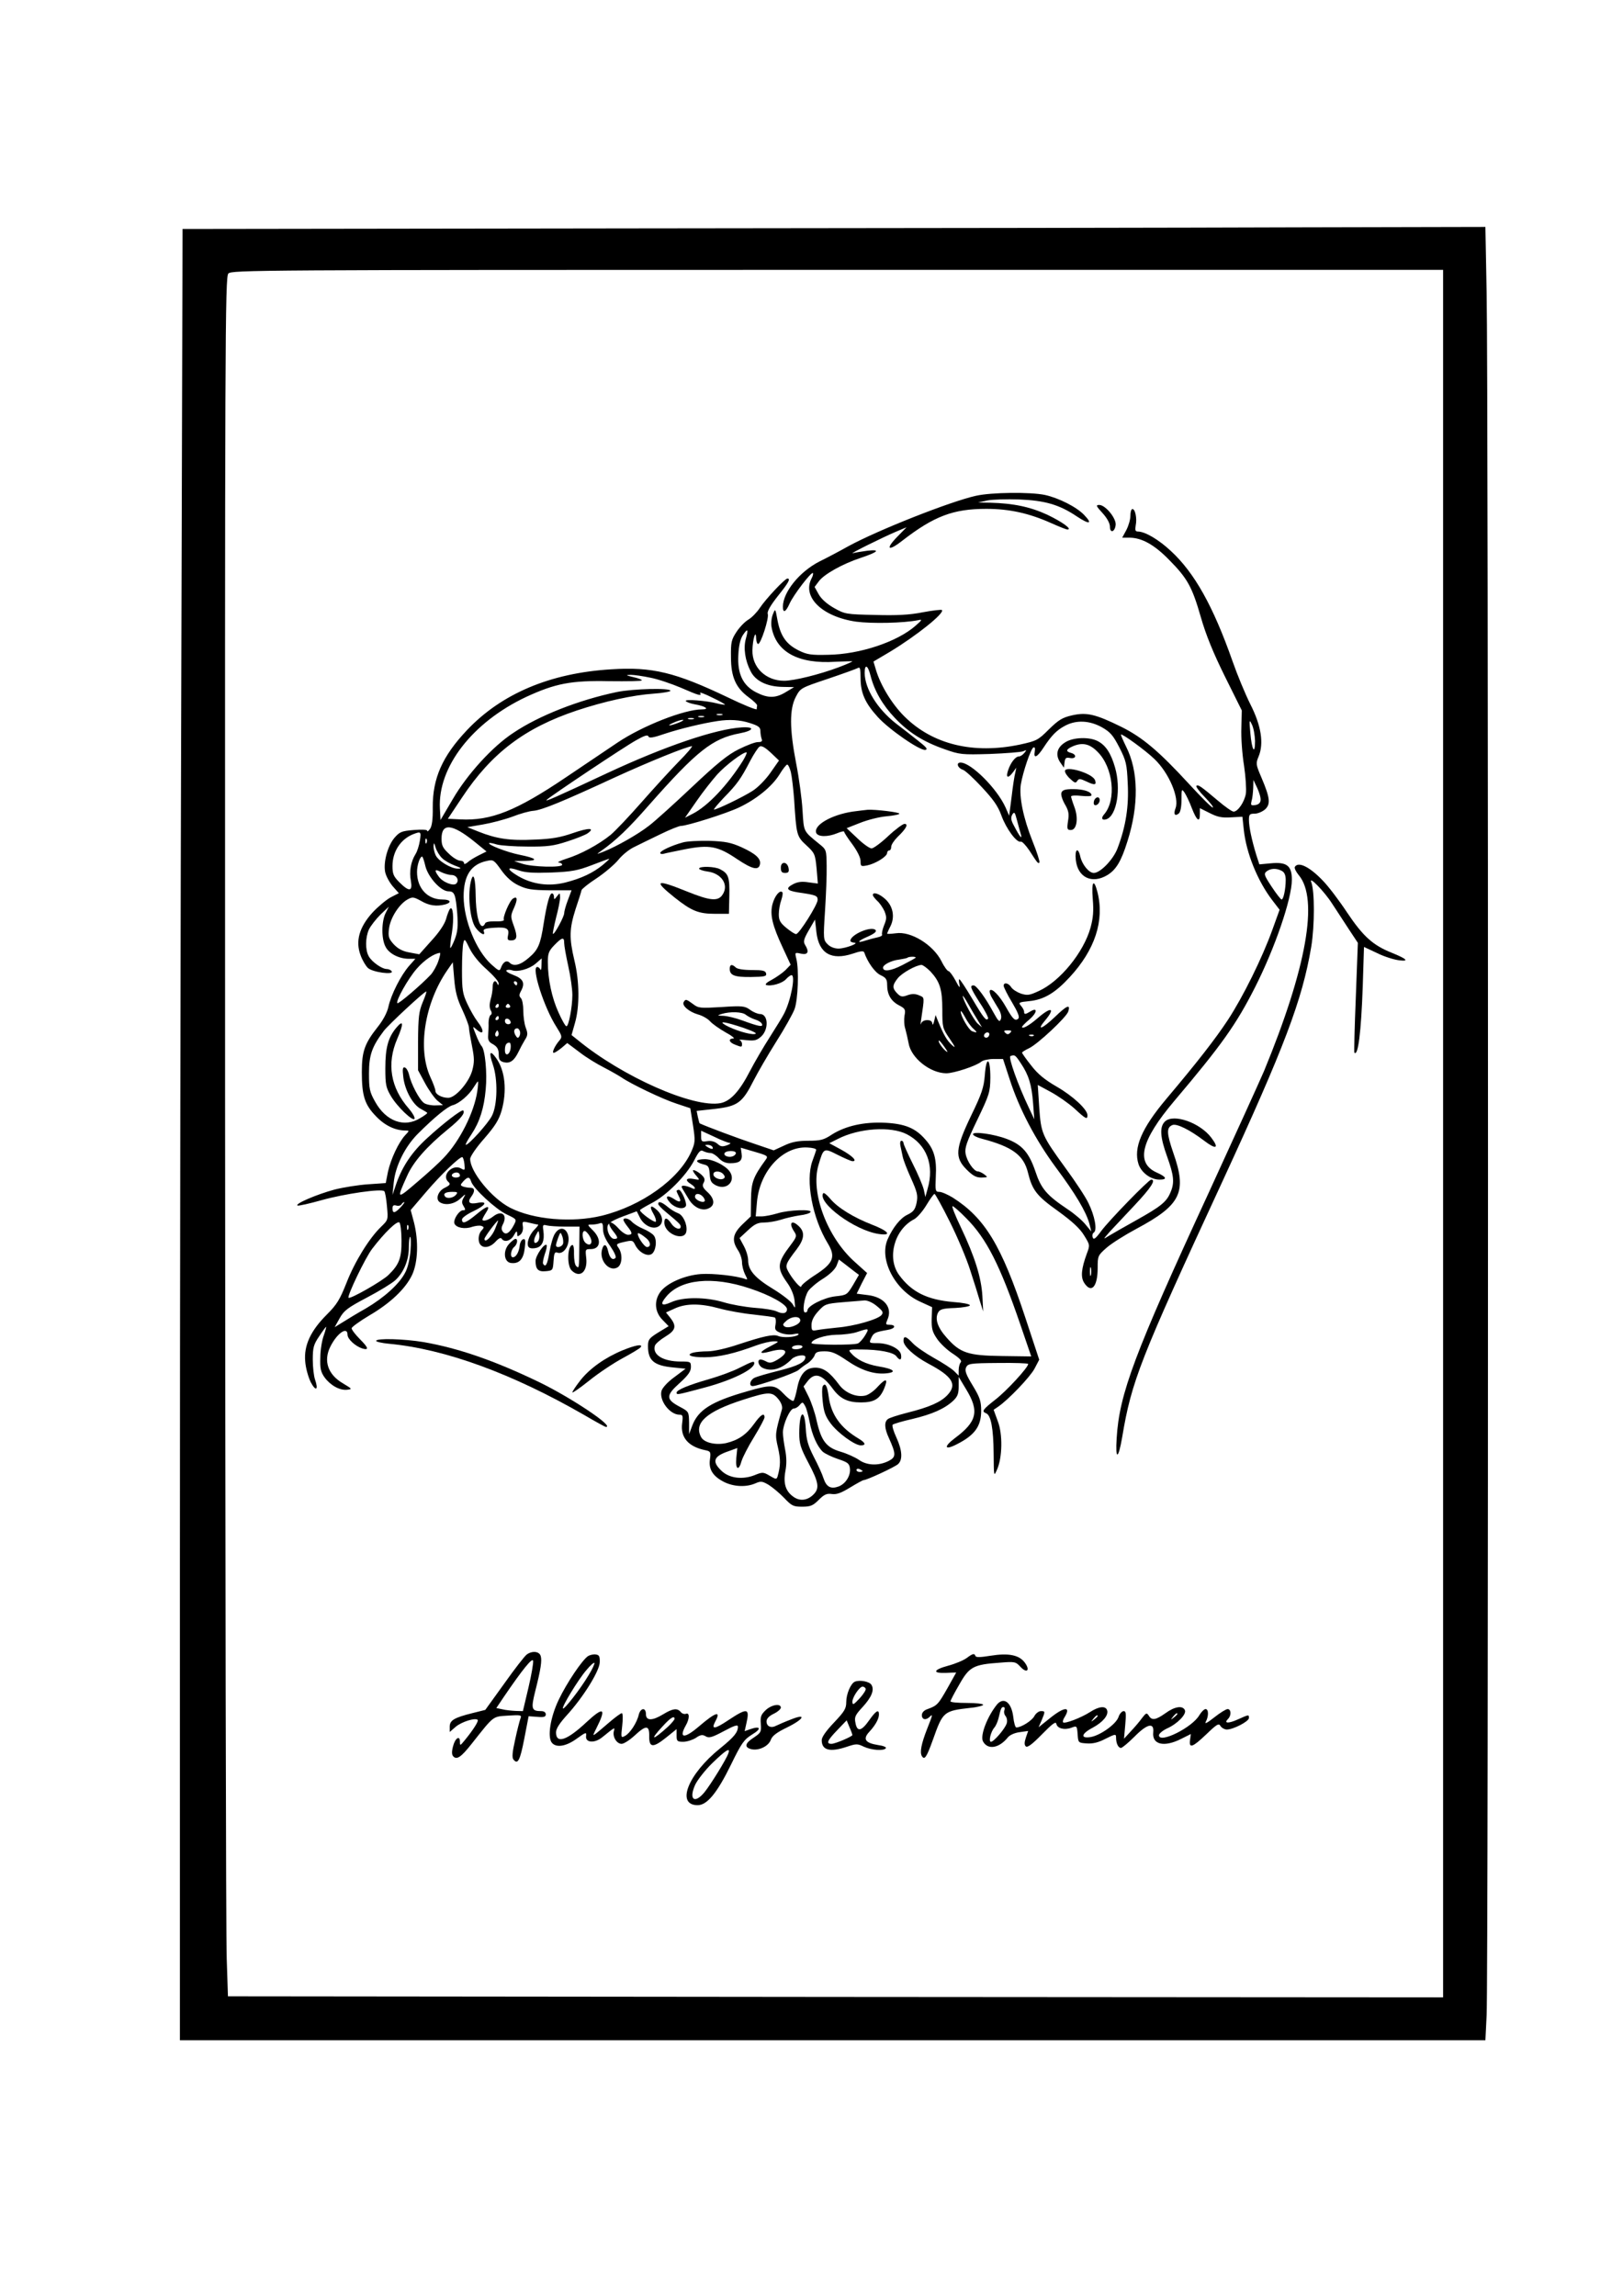 <?xml version="1.0" encoding="UTF-8" standalone="yes"?>
<svg version="1.0" xmlns="http://www.w3.org/2000/svg" width="210mm" height="297mm" viewBox="0 0 794 1123" preserveAspectRatio="xMidYMid meet">
  <g transform="translate(0,1123) scale(0.1,-0.1)" fill="#000000" stroke="none">
    <path d="M3164 10113 l-2271 -3 -6 -2123 c-4 -1167 -7 -3160 -7 -4429 l0
-2308 3193 0 3194 0 6 122 c9 159 9 8006 0 8426 l-6 322 -916 -2 c-504 -2
-1938 -4 -3187 -5z m3896 -4428 l0 -4225 -2972 2 -2973 3 -6 185 c-4 102 -7
1994 -8 4204 -1 3727 0 4021 16 4038 16 17 121 18 2980 18 l2963 0 0 -4225z"/>
    <path d="M4775 8805 c-126 -28 -480 -168 -625 -247 -41 -23 -105 -57 -142 -75
-97 -50 -177 -149 -178 -220 0 -34 14 -28 33 15 19 42 106 156 114 149 2 -3 0
-14 -6 -25 -49 -92 51 -189 218 -213 77 -10 230 -7 301 7 23 5 23 3 -10 -26
-89 -79 -273 -141 -430 -143 -81 -2 -102 1 -142 21 -61 30 -89 70 -104 146
-11 61 -11 61 -23 31 -7 -17 -10 -45 -6 -65 23 -120 131 -179 313 -167 45 2
82 3 82 2 0 -2 -30 -15 -67 -29 -93 -35 -218 -66 -267 -66 -89 0 -157 65 -155
149 1 54 17 106 18 59 1 -16 5 -28 10 -28 13 0 54 126 47 147 -4 12 13 41 49
87 53 66 64 86 47 86 -12 0 -106 -100 -135 -144 -14 -21 -39 -47 -56 -57 -17
-10 -43 -37 -58 -60 -25 -38 -28 -51 -27 -123 0 -98 24 -151 87 -197 23 -17
42 -35 41 -40 -1 -5 -2 -13 -2 -18 -1 -5 -66 21 -144 59 -254 121 -367 149
-568 136 -298 -18 -537 -119 -706 -298 -120 -127 -168 -235 -167 -378 1 -57
-4 -91 -13 -104 -8 -11 -14 -16 -14 -10 0 6 -25 7 -66 4 -60 -5 -69 -9 -95
-39 -33 -40 -54 -118 -45 -166 4 -20 21 -51 37 -70 l30 -34 -39 -20 c-21 -11
-62 -45 -90 -75 -65 -72 -84 -140 -58 -209 9 -25 26 -53 36 -62 23 -21 128
-35 116 -16 -4 6 -15 11 -24 11 -24 0 -73 35 -88 62 -18 31 -17 93 1 132 9 18
34 50 56 72 l41 39 -16 -32 c-20 -41 -21 -125 0 -164 17 -34 66 -59 115 -59
l31 0 -31 -35 c-40 -46 -88 -140 -101 -200 -6 -28 -27 -67 -52 -98 -64 -81
-78 -119 -78 -221 0 -116 14 -160 70 -217 43 -45 94 -69 144 -69 19 0 19 -1
-1 -22 -33 -35 -71 -117 -85 -179 l-11 -56 -86 -6 c-47 -3 -122 -15 -165 -26
-86 -23 -198 -71 -180 -78 6 -2 59 10 116 26 114 32 296 58 308 44 4 -4 10
-38 13 -74 6 -66 6 -66 -29 -100 -58 -56 -129 -171 -169 -274 -33 -83 -47
-106 -97 -156 -79 -79 -112 -151 -105 -228 2 -32 15 -77 27 -102 25 -47 39
-39 21 13 -6 17 -11 61 -11 98 0 58 4 73 31 113 17 26 33 47 34 47 2 0 -3 -19
-11 -42 -9 -24 -17 -72 -17 -108 -2 -54 2 -71 21 -98 29 -39 74 -64 110 -60
26 3 25 4 -20 31 -74 43 -97 110 -62 180 33 66 84 101 84 58 0 -21 38 -56 72
-67 34 -10 31 3 -11 45 -23 23 -41 47 -41 54 1 6 39 34 86 62 103 60 178 131
210 199 29 62 32 167 9 257 l-16 60 76 89 c69 81 161 170 176 170 4 0 9 -15
11 -34 3 -30 2 -32 -14 -23 -42 27 -101 -31 -65 -64 12 -11 9 -16 -17 -29 -34
-16 -47 -57 -24 -71 27 -17 72 -9 101 19 25 23 27 24 16 5 -11 -19 -11 -27 -1
-43 10 -17 10 -20 -3 -20 -19 0 -49 -46 -42 -65 9 -21 51 -29 87 -16 17 5 37
8 46 4 13 -5 13 -8 -1 -23 -10 -11 -15 -30 -13 -47 4 -40 47 -44 81 -8 16 18
27 23 31 16 13 -20 45 -11 60 17 12 21 15 23 16 8 0 -16 2 -16 16 -5 9 8 14
23 12 39 -4 26 -3 27 31 19 20 -5 39 -9 43 -9 4 0 -4 -11 -17 -24 -28 -28 -42
-73 -28 -87 6 -6 22 -7 37 -3 29 7 41 36 34 85 -4 27 -2 30 16 25 12 -3 53 -6
91 -6 l70 0 -1 -93 c-1 -114 -1 -114 -16 -99 -6 6 -10 32 -10 57 1 25 -2 45
-7 45 -25 0 -29 -100 -5 -124 40 -40 79 -8 72 59 -5 44 -5 45 22 45 48 0 54
48 11 91 -29 29 -29 29 -6 29 13 0 30 3 39 6 13 5 16 -1 16 -28 0 -23 11 -50
35 -83 20 -29 31 -53 26 -58 -14 -14 -29 0 -36 33 -8 36 -22 39 -30 7 -14 -53
35 -109 75 -87 24 13 27 66 6 96 -13 18 -12 20 27 29 40 9 43 9 55 -16 18 -35
58 -57 80 -43 21 14 28 70 10 91 -7 9 -31 24 -53 33 -22 9 -46 25 -54 34 -14
16 -41 22 -41 9 0 -5 9 -19 20 -33 25 -31 25 -40 2 -40 -10 0 -31 14 -45 30
-43 48 -66 37 -27 -13 24 -30 25 -37 5 -37 -18 0 -37 35 -33 61 2 15 21 28 73
48 l70 26 15 -30 c19 -39 62 -60 90 -45 27 15 25 52 -5 80 -32 30 -41 21 -18
-18 10 -17 14 -34 11 -38 -7 -6 -76 44 -77 56 -1 3 25 18 57 35 72 37 168 133
207 207 24 47 32 55 46 47 10 -5 25 -9 35 -9 9 0 27 -11 40 -25 16 -17 34 -25
56 -25 47 0 61 13 56 47 l-4 29 68 -20 c65 -19 67 -21 53 -40 -61 -84 -70
-110 -71 -193 l-1 -83 -42 -40 c-47 -46 -52 -78 -21 -125 11 -16 20 -43 20
-60 0 -16 7 -43 15 -59 13 -25 13 -27 0 -22 -41 15 -155 28 -216 24 -81 -6
-168 -45 -199 -88 -31 -43 -27 -97 10 -135 l31 -32 -51 -31 c-45 -28 -50 -35
-50 -67 0 -70 29 -95 124 -104 l60 -6 -56 -42 c-33 -24 -58 -52 -62 -67 -12
-47 41 -116 88 -116 16 0 18 -5 13 -42 -9 -69 30 -115 115 -132 24 -5 26 -9
21 -45 -7 -49 15 -83 71 -111 48 -23 107 -25 151 -6 27 12 34 11 65 -7 19 -12
53 -40 76 -64 37 -39 45 -43 88 -43 41 0 53 5 81 33 27 27 40 33 65 29 23 -3
45 5 89 32 33 20 62 36 66 36 15 0 151 63 168 78 24 21 21 68 -8 131 -14 30
-22 58 -18 62 4 4 47 17 96 28 97 23 158 50 200 89 22 21 27 35 27 71 l0 46
36 -60 c66 -108 54 -159 -55 -240 -57 -43 -50 -61 11 -29 87 44 118 88 118
163 0 47 -6 65 -41 123 -33 54 -40 73 -33 89 9 19 19 21 157 22 81 1 147 -1
147 -5 0 -17 -104 -130 -159 -173 -64 -50 -70 -59 -47 -68 24 -9 36 -75 37
-197 1 -113 1 -114 16 -80 27 59 29 176 4 239 l-20 55 22 15 c50 34 156 145
178 186 l23 44 -68 206 c-117 354 -198 487 -355 587 -25 15 -54 28 -66 28 -19
0 -20 5 -17 74 5 87 -8 134 -51 182 -48 56 -100 77 -197 82 -103 5 -193 -15
-261 -58 -39 -26 -55 -30 -115 -30 -51 0 -82 -6 -119 -24 l-50 -23 -100 34
c-75 25 -228 82 -262 98 -2 1 -5 15 -9 31 l-6 30 91 10 c110 13 133 30 188
139 20 39 69 124 110 189 42 66 82 138 90 160 17 46 22 193 9 245 -8 33 -8 33
23 26 34 -7 41 9 19 44 -9 15 -6 28 19 71 l30 52 7 -62 c12 -104 73 -139 177
-105 38 13 54 15 57 6 16 -47 52 -98 80 -111 26 -12 32 -21 32 -47 0 -47 18
-79 57 -100 31 -16 34 -21 28 -51 -3 -18 -2 -48 4 -65 5 -18 12 -49 16 -70 12
-72 105 -146 184 -147 38 0 147 36 172 57 8 7 36 13 61 13 l45 0 33 -101 c47
-145 127 -296 225 -429 97 -130 148 -217 164 -274 l10 -40 -29 35 c-16 20 -55
53 -87 74 -103 69 -130 101 -158 186 -31 91 -65 130 -140 158 -63 24 -165 38
-165 23 0 -6 19 -16 43 -22 149 -39 205 -80 226 -166 21 -86 43 -114 147 -188
69 -50 107 -85 127 -118 29 -47 30 -48 14 -90 -27 -74 -31 -115 -13 -143 35
-54 66 -20 66 73 0 59 1 61 44 99 24 21 89 62 145 92 219 117 249 179 181 372
-33 96 -34 124 -4 136 21 8 84 -23 154 -76 60 -46 76 -39 36 14 -56 74 -184
118 -226 80 -28 -26 -25 -76 10 -173 33 -92 37 -127 16 -175 -19 -46 -48 -69
-166 -135 -58 -32 -118 -67 -135 -77 -30 -19 -30 -19 5 21 20 21 75 80 123
131 77 82 104 123 79 123 -12 0 -206 -199 -245 -252 -27 -37 -37 -44 -41 -31
-4 9 -1 20 5 24 18 11 5 81 -26 144 -14 30 -65 107 -112 171 -116 160 -120
169 -129 298 l-7 109 63 -34 c35 -19 87 -55 116 -81 56 -52 64 -56 64 -33 0
28 -71 94 -151 140 -57 33 -92 61 -124 103 -25 31 -45 60 -45 63 0 3 16 13 35
22 42 20 182 151 191 179 12 38 -6 31 -66 -27 -63 -60 -92 -69 -46 -15 50 60
29 67 -35 12 -42 -37 -79 -58 -79 -45 0 3 17 21 38 38 37 33 39 60 2 37 -25
-15 -30 -15 -30 0 0 6 -7 19 -15 28 -14 16 -11 18 40 23 72 7 127 40 198 117
124 134 171 277 136 416 -18 70 -30 52 -23 -33 5 -60 2 -93 -11 -141 -34 -121
-149 -262 -252 -309 -47 -22 -57 -23 -89 -13 -19 7 -40 20 -47 31 -13 21 -37
26 -37 7 0 -6 18 -43 41 -81 28 -47 38 -72 31 -79 -15 -15 -27 -4 -60 55 -32
57 -68 94 -79 83 -4 -4 0 -21 10 -37 9 -16 25 -42 34 -57 10 -18 14 -36 9 -48
-6 -15 -12 -10 -35 32 -40 74 -84 134 -98 134 -20 0 -16 -12 31 -86 25 -37 42
-72 40 -76 -9 -14 -20 -1 -78 97 -31 52 -59 95 -63 95 -3 0 -2 -12 1 -27 4
-19 -2 -13 -19 20 -14 26 -30 47 -35 47 -5 0 -21 21 -34 48 -41 81 -150 148
-223 137 -24 -3 -43 -4 -43 -2 0 2 7 19 16 36 23 46 13 99 -26 134 -29 26 -60
36 -60 19 0 -5 10 -17 21 -28 12 -10 28 -34 36 -51 11 -28 11 -38 -2 -69 -8
-20 -12 -40 -10 -45 3 -5 -7 -11 -22 -14 -15 -3 -41 -10 -57 -15 -48 -16 -42
-3 10 19 33 15 44 25 37 32 -21 21 -123 -23 -123 -53 0 -4 8 -8 18 -9 30 -1
-40 -28 -75 -29 -21 0 -41 8 -54 21 -21 21 -22 26 -13 163 5 78 9 177 8 220
-1 77 -1 80 -35 107 -81 66 -76 58 -83 165 -3 54 -17 158 -31 229 -33 170 -33
267 -2 326 23 44 24 44 158 89 74 25 140 49 147 53 9 6 12 -6 12 -50 0 -72 22
-122 84 -190 55 -61 207 -166 233 -161 14 3 4 14 -37 46 -30 24 -79 62 -108
84 -90 71 -151 169 -152 246 0 47 16 39 29 -14 19 -74 59 -143 119 -206 67
-71 140 -117 244 -153 73 -26 84 -27 220 -23 79 3 152 9 163 13 18 8 19 7 6
-8 -7 -9 -19 -17 -26 -17 -17 0 -40 -29 -53 -67 -13 -38 -1 -43 24 -10 l16 22
-5 -24 c-4 -14 -12 -66 -18 -118 l-12 -93 -18 41 c-42 93 -169 219 -220 219
-23 0 -14 -27 11 -35 11 -3 52 -41 93 -85 56 -60 79 -92 96 -139 23 -64 75
-135 95 -128 6 2 24 -17 41 -42 42 -65 43 -66 50 -60 3 3 -12 51 -34 105 -45
113 -66 216 -57 277 10 60 49 176 62 181 7 2 9 -5 6 -20 -7 -37 12 -29 43 19
40 61 65 86 107 108 54 28 118 25 178 -8 42 -24 55 -39 86 -99 33 -65 37 -81
41 -176 6 -111 -9 -209 -49 -315 -20 -56 -85 -123 -117 -123 -24 0 -57 41 -66
80 -11 49 -28 36 -22 -16 9 -86 79 -120 155 -74 42 26 67 67 97 163 57 178 55
345 -6 465 -15 31 -27 58 -25 59 5 6 122 -79 164 -120 71 -68 122 -189 103
-240 -11 -29 -4 -42 16 -26 8 7 13 33 13 67 0 53 1 55 15 35 8 -12 25 -47 36
-77 24 -61 39 -72 39 -27 l0 28 48 -24 c37 -19 59 -24 104 -21 l56 3 7 -65
c12 -112 67 -249 139 -343 l36 -47 -35 -97 c-50 -139 -144 -329 -218 -442 -62
-94 -150 -207 -301 -386 -122 -145 -162 -240 -136 -320 14 -41 59 -75 103 -75
39 0 34 13 -13 34 -106 47 -79 157 85 351 232 274 302 373 394 554 98 193 181
435 181 528 0 69 -25 88 -105 80 l-54 -5 -15 46 c-22 72 -36 138 -36 171 0 27
3 31 28 31 16 0 38 10 51 21 28 26 24 57 -18 156 -27 63 -28 68 -14 102 27 64
13 152 -40 256 -25 50 -64 144 -87 210 -95 270 -186 433 -302 540 -60 56 -125
94 -160 95 -14 0 -16 6 -12 30 7 34 -2 80 -16 80 -6 0 -10 -15 -10 -33 0 -18
-9 -49 -20 -70 l-20 -37 37 0 c60 -1 121 -35 193 -109 89 -90 112 -131 155
-281 25 -87 61 -175 118 -290 l82 -165 -2 -85 c-2 -47 4 -130 13 -185 8 -54
12 -116 9 -137 -7 -41 -39 -88 -60 -88 -8 0 -42 24 -76 53 -83 70 -98 81 -106
73 -4 -3 15 -29 42 -56 27 -28 44 -50 38 -50 -6 0 -57 51 -114 113 -149 162
-229 230 -334 282 -126 62 -169 72 -240 56 -48 -11 -66 -22 -114 -69 -53 -53
-60 -56 -141 -74 -228 -48 -427 0 -565 137 -61 60 -118 154 -140 229 l-12 40
81 48 c129 78 268 189 254 204 -3 3 -46 -2 -94 -11 -65 -13 -128 -16 -234 -13
-140 3 -147 4 -200 34 -35 20 -62 44 -75 67 l-20 36 21 28 c25 34 116 85 204
114 87 29 100 43 32 35 -29 -4 -60 -9 -70 -12 -23 -6 149 79 213 106 l50 21
-44 -45 c-62 -63 -47 -76 24 -20 154 119 248 155 410 155 114 0 211 -22 318
-70 38 -17 73 -31 79 -31 26 0 -25 37 -98 72 -84 39 -167 56 -279 59 l-60 1
45 10 c25 5 95 7 155 5 126 -5 197 -25 283 -83 62 -41 79 -38 36 7 -37 39
-124 83 -192 98 -71 15 -262 13 -337 -4z m-1126 -699 c-13 -45 -4 -107 23
-159 24 -49 82 -76 158 -77 l55 -1 -40 -24 c-50 -31 -88 -31 -145 -2 -65 33
-93 90 -88 182 2 47 10 79 22 98 24 35 28 31 15 -17z m-467 -191 c37 -7 104
-30 149 -49 87 -38 104 -43 94 -26 -4 6 23 -4 59 -22 36 -17 64 -33 63 -35 -2
-1 -19 1 -38 6 -53 14 -161 22 -154 12 3 -5 22 -12 43 -16 53 -9 76 -25 36
-25 -87 0 -292 -81 -414 -163 -36 -24 -149 -100 -251 -169 -243 -164 -367
-214 -518 -206 l-60 3 70 105 c144 217 307 340 562 425 133 44 272 75 375 82
45 3 82 10 82 14 0 15 -184 10 -262 -6 -186 -39 -381 -115 -507 -200 -101 -66
-225 -202 -296 -324 l-60 -102 -3 56 c-11 203 159 422 422 546 143 66 220 81
407 77 87 -1 159 0 159 4 0 4 -19 11 -42 16 -37 9 -39 10 -13 11 17 0 60 -6
97 -14z m351 -182 c-7 -2 -19 -2 -25 0 -7 3 -2 5 12 5 14 0 19 -2 13 -5z m-90
-10 c-7 -2 -19 -2 -25 0 -7 3 -2 5 12 5 14 0 19 -2 13 -5z m-50 -10 c-7 -2
-19 -2 -25 0 -7 3 -2 5 12 5 14 0 19 -2 13 -5z m-73 -18 c-46 -18 -64 -17 -25
0 17 8 37 14 45 14 8 0 -1 -7 -20 -14z m349 -2 c41 -13 51 -20 51 -39 0 -12 3
-29 6 -38 5 -12 0 -16 -19 -16 -13 0 -55 -16 -93 -35 -53 -26 -106 -69 -229
-185 -88 -83 -182 -168 -210 -189 -55 -43 -158 -101 -220 -126 -39 -15 -39
-15 -15 2 75 53 136 112 234 224 234 265 311 327 445 352 69 13 76 33 10 29
-129 -8 -376 -92 -659 -224 -250 -117 -309 -143 -295 -130 21 20 382 261 437
291 40 23 57 28 60 19 4 -10 23 -7 84 14 70 23 180 50 254 61 57 9 111 6 159
-10z m2471 -87 c0 -73 -16 -44 -23 39 -6 65 -5 68 8 40 8 -16 14 -52 15 -79z
m-2371 -156 c-23 -33 -62 -73 -88 -89 -45 -29 -173 -91 -188 -91 -4 0 18 26
48 58 65 66 84 93 129 180 18 34 39 66 46 70 10 6 27 -4 55 -30 l40 -38 -42
-60z m-450 53 c-42 -43 -124 -133 -183 -200 -59 -67 -126 -138 -149 -157 -58
-47 -147 -95 -215 -116 -31 -10 -49 -19 -39 -19 9 -1 17 -5 17 -11 0 -15 -147
-11 -195 5 l-40 13 55 1 c67 1 55 13 -29 30 -60 12 -156 49 -148 57 2 2 19 -1
38 -7 19 -5 86 -10 149 -10 97 -1 128 3 195 25 44 14 89 32 100 40 38 27 6 28
-72 1 -60 -21 -104 -29 -189 -32 -119 -6 -185 4 -273 39 l-55 22 76 13 c41 7
106 24 144 38 38 15 85 28 104 29 42 4 140 44 395 162 170 78 353 152 380 154
5 0 -24 -35 -66 -77z m315 5 c-75 -119 -171 -221 -246 -259 l-37 -19 57 82
c31 45 77 103 101 130 41 45 124 108 143 108 4 0 -4 -19 -18 -42z m235 -55 c5
-21 12 -81 16 -133 11 -174 12 -181 60 -225 41 -38 43 -43 50 -114 l6 -73 -45
6 c-32 5 -53 3 -76 -9 -38 -20 -32 -31 23 -40 90 -13 97 -16 97 -37 0 -23 -90
-166 -105 -167 -6 -1 -27 13 -48 30 -30 25 -37 37 -37 67 0 19 5 50 12 69 6
18 9 36 5 39 -12 12 -37 -18 -48 -59 -13 -51 -1 -103 51 -214 l38 -82 -26 -27
c-15 -14 -45 -35 -67 -47 -22 -11 -34 -22 -27 -25 24 -8 79 8 97 28 10 11 22
20 27 20 21 0 -3 -124 -36 -188 -9 -18 -41 -69 -70 -115 -29 -45 -73 -120 -97
-166 -51 -99 -95 -147 -144 -157 -132 -25 -480 129 -699 309 l-30 24 17 60
c23 80 22 203 -3 305 -26 110 -25 155 6 252 15 44 28 86 29 92 2 6 35 33 74
58 39 26 87 67 106 90 19 24 54 52 78 63 23 12 80 39 127 62 47 23 92 41 101
41 30 0 224 61 286 91 84 40 159 101 196 160 16 27 34 49 38 49 5 0 13 -17 18
-37z m2298 -138 c-1 -13 -11 -21 -26 -23 -21 -3 -23 -1 -18 20 4 12 7 41 8 63
l1 40 19 -40 c10 -22 18 -49 16 -60z m-1173 -165 c9 -30 -5 -14 -33 40 -15 27
-17 40 -9 55 10 16 13 13 23 -26 6 -24 15 -55 19 -69z m-2673 -37 l59 -48 -38
-19 c-20 -10 -45 -25 -54 -34 -12 -9 -18 -11 -18 -4 0 7 -9 12 -19 12 -11 0
-36 15 -55 34 -30 28 -36 40 -36 74 0 78 52 73 161 -15z m-267 5 c-4 -24 -13
-54 -22 -67 -22 -36 -31 -84 -22 -130 9 -52 -8 -55 -56 -7 -29 29 -34 41 -34
80 0 70 39 130 100 155 39 15 41 14 34 -31z m33 -10 c-3 -8 -6 -5 -6 6 -1 11
2 17 5 13 3 -3 4 -12 1 -19z m76 -76 c12 -12 41 -28 62 -36 31 -11 35 -15 16
-15 -33 -1 -97 37 -110 66 -6 13 -11 34 -10 46 1 17 3 15 10 -9 5 -16 19 -40
32 -52z m-82 -39 c14 -55 76 -123 113 -123 30 0 35 -15 43 -111 4 -60 2 -86
-12 -123 -10 -25 -20 -45 -22 -43 -2 3 1 37 8 76 11 71 5 133 -10 115 -4 -5
-13 -27 -19 -50 -8 -26 -34 -65 -72 -106 l-59 -66 -48 9 c-34 6 -56 18 -77 40
-25 28 -28 38 -23 77 6 51 49 119 90 142 25 14 30 13 67 -7 39 -23 75 -28 118
-17 34 10 26 24 -13 24 -74 0 -125 55 -125 135 0 33 14 75 25 75 3 0 10 -21
16 -47z m456 -94 c40 -19 64 -23 153 -24 l106 0 -18 -48 c-10 -26 -18 -55 -18
-64 0 -17 -49 -107 -55 -101 -2 2 5 37 15 78 11 41 20 86 20 100 -1 24 -1 24
-15 6 -13 -17 -15 -18 -15 -3 0 9 -4 17 -10 17 -11 0 -25 -51 -40 -145 -16
-105 -27 -131 -73 -170 -41 -36 -74 -44 -94 -24 -14 14 -32 4 -42 -24 -7 -19
-10 -18 -48 16 -74 68 -134 215 -135 331 0 103 36 159 115 175 30 7 34 4 69
-45 25 -35 53 -60 85 -75z m413 101 c-49 -40 -106 -67 -185 -87 -81 -20 -161
-9 -231 32 -57 34 -56 48 2 28 35 -12 73 -14 162 -11 99 4 129 10 197 36 44
17 82 31 85 31 3 0 -11 -13 -30 -29z m-742 -50 c26 0 40 -26 24 -42 -14 -14
-68 7 -87 36 -22 30 -18 37 13 20 15 -7 37 -14 50 -14z m4063 20 c13 -7 19
-21 19 -44 0 -45 -11 -96 -20 -96 -4 0 -26 28 -49 63 -37 56 -39 63 -24 75 20
15 48 16 74 2z m-3890 -482 c32 -29 59 -59 58 -68 0 -10 -2 -11 -6 -2 -9 22
-23 13 -23 -16 0 -15 -4 -42 -10 -61 -6 -22 -6 -40 0 -52 7 -11 7 -20 0 -24
-5 -3 -10 -20 -10 -38 1 -18 -1 -45 -2 -61 -2 -20 3 -32 17 -40 28 -15 35 -27
35 -58 0 -21 6 -29 25 -34 30 -7 50 7 71 50 8 17 22 43 31 58 15 23 16 32 5
61 -7 18 -12 56 -12 83 0 28 -5 55 -12 62 -9 9 -9 17 1 35 21 39 10 60 -38 78
-24 9 -39 19 -33 23 5 3 17 3 26 0 27 -10 84 5 116 32 l30 26 -1 -34 c0 -18
-3 -27 -6 -20 -2 6 -9 12 -15 12 -30 0 33 -198 94 -293 27 -43 29 -49 16 -65
-23 -26 -40 -62 -29 -62 5 0 22 11 38 24 l28 24 60 -45 c32 -25 86 -58 120
-75 33 -17 71 -39 85 -48 44 -31 202 -107 271 -129 l66 -22 13 -82 c12 -78 11
-86 -8 -130 -60 -135 -243 -266 -439 -314 -146 -35 -333 -19 -447 39 -90 46
-196 176 -196 239 0 12 30 56 69 100 54 62 72 92 85 137 27 97 17 194 -26 255
-31 44 -38 31 -17 -30 25 -72 23 -199 -5 -252 -19 -37 -113 -141 -127 -141 -4
0 8 23 27 51 40 60 62 128 70 220 8 80 -3 194 -20 212 -6 6 -19 32 -28 56 -17
42 -17 43 1 27 38 -34 43 -10 7 37 -14 18 -36 57 -50 87 -23 49 -26 68 -26
165 0 61 3 121 7 134 5 21 8 18 30 -28 16 -32 47 -71 84 -103z m379 129 c0
-13 9 -63 20 -113 11 -49 20 -112 20 -141 0 -59 -18 -153 -29 -153 -5 0 -22
30 -39 68 -32 70 -52 162 -52 247 0 42 5 54 32 82 38 39 48 41 48 10z m-616
-89 c-8 -23 -25 -53 -37 -66 -44 -47 -158 -145 -163 -139 -10 9 53 122 96 170
36 41 83 73 112 76 4 1 0 -18 -8 -41z m2336 18 c0 -2 -29 -18 -64 -36 -58 -30
-96 -35 -96 -13 0 14 41 35 78 39 20 3 38 7 41 9 5 6 41 7 41 1z m-2219 -254
c17 -37 32 -76 33 -87 0 -11 7 -52 15 -92 12 -60 12 -79 1 -120 -17 -59 -82
-133 -117 -133 -32 0 -63 17 -63 34 0 8 -11 38 -25 68 -63 138 -28 361 83 522
l27 39 7 -82 c5 -62 15 -99 39 -149z m2291 186 c46 -50 58 -87 58 -187 0 -86
1 -91 36 -142 29 -43 31 -49 10 -30 -24 22 -40 50 -67 116 l-12 30 -7 -30 c-4
-16 -8 -22 -9 -12 -1 11 -9 17 -25 17 -15 0 -27 -7 -30 -17 -3 -10 -3 -2 0 17
17 117 18 109 -9 121 -19 8 -34 9 -57 1 -26 -10 -34 -8 -50 8 -26 26 -25 41 2
75 21 26 89 64 116 65 7 0 27 -15 44 -32z m-2022 -58 c0 -5 -2 -10 -4 -10 -3
0 -8 5 -11 10 -3 6 -1 10 4 10 6 0 11 -4 11 -10z m-462 -92 c-19 -46 -22 -72
-23 -193 l0 -140 34 -63 c19 -35 46 -73 61 -86 l27 -22 -36 -1 c-20 -1 -45 4
-56 11 -23 15 -65 95 -74 140 -4 16 -13 32 -20 34 -11 4 -13 -6 -8 -48 8 -64
47 -135 87 -155 17 -9 30 -17 30 -19 0 -3 -15 -14 -34 -25 -78 -49 -168 -16
-221 80 -27 48 -30 63 -30 139 0 90 15 131 73 208 24 31 197 192 207 192 3 0
-5 -24 -17 -52z m2715 -88 l21 -35 -21 18 c-19 17 -73 117 -73 135 0 4 12 -13
26 -38 14 -25 35 -61 47 -80z m-2343 70 c0 -5 -5 -10 -11 -10 -5 0 -7 5 -4 10
3 6 8 10 11 10 2 0 4 -4 4 -10z m55 0 c3 -5 -1 -10 -10 -10 -9 0 -13 5 -10 10
3 6 8 10 10 10 2 0 7 -4 10 -10z m2267 -112 c21 -19 20 -22 -7 -12 -16 7 -55
73 -55 96 0 7 9 -5 21 -27 11 -22 30 -48 41 -57z m-2322 52 c0 -5 -5 -10 -11
-10 -5 0 -7 5 -4 10 3 6 8 10 11 10 2 0 4 -4 4 -10z m58 -18 c2 -7 -3 -12 -12
-12 -9 0 -16 7 -16 16 0 17 22 14 28 -4z m45 -45 c3 -8 2 -20 -3 -27 -6 -10
-10 -8 -19 7 -10 19 -6 33 10 33 4 0 9 -6 12 -13z m-107 -24 c-10 -10 -19 5
-10 18 6 11 8 11 12 0 2 -7 1 -15 -2 -18z m2506 15 c-9 -9 -15 -9 -24 0 -9 9
-7 12 12 12 19 0 21 -3 12 -12z m-102 -6 c0 -13 -12 -22 -22 -16 -10 6 -1 24
13 24 5 0 9 -4 9 -8z m217 -8 c-3 -3 -12 -4 -19 -1 -8 3 -5 6 6 6 11 1 17 -2
13 -5z m-436 -56 c17 -24 18 -29 6 -19 -18 14 -42 51 -33 51 3 0 15 -15 27
-32z m-2123 -5 c-4 -34 -28 -43 -28 -10 0 25 7 37 22 37 5 0 8 -12 6 -27z
m2496 -74 c39 -58 53 -105 60 -195 l6 -79 -26 55 c-55 115 -102 249 -91 254
21 8 24 6 51 -35z m-2659 -136 c-15 -104 -86 -245 -164 -326 -20 -22 -78 -75
-130 -119 -101 -87 -102 -86 -50 29 30 69 96 144 200 229 63 51 86 80 75 92
-7 7 -100 -65 -176 -135 -74 -67 -120 -136 -150 -219 l-20 -59 6 60 c8 81 55
176 118 239 81 81 146 134 171 140 31 8 80 50 102 87 10 16 19 29 21 29 2 0 1
-21 -3 -47z m2101 -211 c97 -50 136 -151 102 -267 l-11 -40 -8 37 c-5 20 -29
77 -54 126 -25 50 -45 95 -45 101 0 6 -5 11 -10 11 -6 0 -8 -11 -5 -25 3 -14
8 -37 11 -52 3 -16 21 -63 41 -107 31 -69 34 -84 27 -120 -7 -33 -16 -44 -45
-58 -34 -16 -71 -62 -97 -121 -42 -98 36 -248 159 -304 l59 -27 -2 -57 c-1
-49 3 -64 27 -99 15 -22 50 -55 77 -72 33 -22 45 -35 38 -42 -5 -5 -10 -22
-10 -38 l0 -27 -22 22 c-13 13 -57 41 -98 64 -41 23 -88 55 -104 72 -34 36
-46 39 -46 12 0 -26 52 -74 121 -111 119 -63 143 -102 94 -154 -32 -34 -87
-59 -195 -86 -47 -12 -91 -26 -97 -32 -18 -14 -16 -46 6 -93 35 -78 35 -92 -1
-111 -49 -25 -107 -23 -146 5 -19 13 -59 31 -90 40 -70 21 -94 52 -117 152 -8
39 -27 93 -40 119 l-24 48 20 26 c35 45 71 34 123 -37 36 -49 73 -67 138 -67
64 0 92 17 113 67 21 50 10 54 -30 11 -18 -21 -45 -40 -60 -44 -44 -11 -101
12 -131 54 -44 59 -75 82 -115 82 -48 0 -76 -32 -89 -100 -6 -30 -14 -58 -18
-62 -4 -4 -25 10 -46 32 -45 48 -61 49 -182 14 -175 -50 -239 -91 -268 -169
l-15 -40 0 55 c-1 55 -1 55 -46 79 -68 36 -68 55 -1 115 43 39 56 58 56 79 0
26 -2 27 -49 27 -87 0 -141 33 -127 78 3 9 26 29 51 44 51 31 56 51 24 92
l-21 26 44 20 c55 25 125 25 216 0 40 -11 116 -25 168 -30 53 -6 100 -12 105
-15 4 -3 6 -18 3 -34 -5 -24 -2 -30 25 -41 18 -7 45 -10 63 -6 20 4 29 3 23
-3 -13 -12 -75 -16 -98 -6 -23 10 -73 -1 -194 -41 -59 -20 -122 -34 -150 -34
-26 0 -58 -3 -70 -6 -42 -11 -12 -24 55 -23 67 0 148 19 252 58 30 11 69 20
85 20 29 0 28 -1 -18 -25 -56 -29 -56 -40 0 -25 79 22 101 0 38 -39 -27 -16
-39 -19 -54 -11 -11 6 -24 11 -30 11 -18 0 -12 -29 8 -40 43 -22 97 -7 145 43
18 17 66 24 66 9 0 -25 -36 -43 -127 -66 -57 -14 -112 -30 -123 -36 -22 -12
-27 -40 -8 -40 26 0 209 64 225 79 10 9 30 24 45 33 14 10 29 27 33 38 5 16
15 20 50 20 34 0 55 -9 108 -45 70 -48 132 -68 190 -63 58 5 41 22 -34 34 -64
11 -110 34 -139 69 -11 13 -5 15 51 14 91 0 160 -14 174 -33 17 -23 27 -20 23
7 -4 29 -60 57 -115 57 -42 0 -42 1 -31 25 12 26 19 29 81 40 38 6 43 25 7 25
-17 0 -18 3 -9 24 27 59 -14 111 -95 121 l-55 7 25 51 26 50 -60 54 c-135 120
-218 340 -178 474 25 85 25 85 94 50 34 -17 66 -31 73 -31 25 0 -1 26 -55 56
l-59 32 42 21 c103 53 259 63 337 23z m-866 -43 c8 0 2 -5 -13 -11 -23 -8 -32
-7 -47 7 -13 11 -30 16 -50 13 -27 -4 -30 -2 -30 23 l0 28 63 -29 c34 -17 69
-30 77 -31z m-85 -19 c8 -13 -5 -13 -25 0 -13 8 -13 10 2 10 9 0 20 -4 23 -10z
m508 -15 c-1 -5 -10 -30 -19 -55 -34 -95 0 -277 75 -401 41 -67 28 -98 -60
-155 -38 -24 -69 -50 -69 -56 0 -15 -43 34 -64 73 -16 29 -13 37 42 109 37 49
40 82 12 110 -36 36 -54 20 -25 -24 14 -21 13 -26 -17 -66 -67 -88 -69 -112
-16 -186 18 -25 32 -59 35 -85 4 -41 4 -42 -9 -19 -7 13 -50 47 -96 75 -89 54
-122 92 -122 140 0 17 -9 48 -21 70 l-21 39 41 38 c32 30 48 38 79 38 21 0 58
6 83 14 24 8 65 17 91 21 26 3 50 10 53 16 10 15 -106 11 -161 -6 -27 -8 -62
-15 -78 -15 l-29 0 6 69 c13 152 126 275 247 268 25 -1 44 -6 43 -12z m-393
-15 c0 -6 -7 -13 -15 -16 -20 -8 -48 3 -40 16 8 13 55 13 55 0z m-1350 -111
c0 -5 -9 -9 -20 -9 -22 0 -27 16 -7 23 15 5 27 -1 27 -14z m55 -29 c11 -34
120 -135 173 -160 50 -24 50 -24 37 -50 -21 -41 -40 -53 -54 -36 -9 11 -9 20
-2 35 26 48 -4 74 -46 41 -24 -19 -53 -27 -53 -15 0 3 7 17 16 31 27 41 8 39
-44 -5 -52 -43 -72 -51 -72 -26 0 8 25 26 55 40 63 30 73 51 21 41 -40 -8 -51
3 -31 30 20 27 18 44 -4 44 -11 0 -27 3 -36 6 -14 6 -14 8 1 25 22 24 31 24
39 -1z m-75 -65 c-14 -16 -46 -20 -54 -6 -9 13 5 21 37 21 25 0 28 -2 17 -15z
m2417 -132 c38 -76 83 -183 100 -238 18 -55 39 -122 47 -150 l16 -50 -4 75
c-5 90 -37 193 -106 338 -27 56 -45 102 -40 102 5 0 35 -26 67 -59 99 -99 165
-229 265 -521 l53 -155 -143 2 c-167 2 -205 15 -271 90 -44 49 -58 91 -42 122
9 17 23 21 84 23 39 2 72 8 72 13 0 6 -36 13 -80 16 -129 11 -206 49 -267 133
-60 83 -23 222 74 272 15 8 42 39 60 69 18 30 36 55 40 55 3 0 38 -62 75 -137z
m-2687 72 c-28 -30 -40 -32 -40 -6 0 14 5 18 19 14 10 -3 22 0 25 6 4 6 10 11
13 11 4 0 -4 -11 -17 -25z m4 -162 c1 -86 -11 -118 -63 -169 -30 -30 -188
-120 -196 -112 -8 8 83 198 116 240 58 76 122 139 133 128 5 -5 10 -44 10 -87z
m458 56 c-15 -38 -52 -73 -52 -49 0 9 60 89 67 90 1 0 -6 -18 -15 -41z m-425
-1 c-3 -8 -6 -5 -6 6 -1 11 2 17 5 13 3 -3 4 -12 1 -19z m634 -61 c-18 -18
-25 2 -10 30 14 26 14 26 17 4 2 -13 -1 -28 -7 -34z m256 22 c15 -29 1 -48
-22 -29 -18 15 -21 64 -2 58 6 -3 17 -15 24 -29z m276 -7 c21 -18 22 -42 2
-42 -12 0 -45 47 -45 65 0 8 19 -3 43 -23z m-1155 -59 c-3 -40 -13 -85 -26
-108 -28 -55 -102 -122 -192 -175 -41 -23 -92 -54 -114 -68 l-39 -24 24 43
c21 38 39 52 134 102 61 32 123 70 139 85 41 38 66 98 66 160 0 28 3 52 6 52
4 0 5 -30 2 -67z m2170 -101 l24 -18 -29 -50 c-29 -48 -31 -49 -86 -55 -56 -6
-137 -47 -137 -69 0 -6 -5 -10 -11 -10 -16 0 -5 74 15 105 9 13 41 41 72 60
35 22 60 47 67 65 l11 29 25 -19 c14 -11 36 -28 49 -38z m1159 -19 c-3 -10 -5
-2 -5 17 0 19 2 27 5 18 2 -10 2 -26 0 -35z m-1670 -65 c101 -33 183 -79 183
-102 0 -21 -21 -25 -50 -11 -14 7 -63 15 -110 18 -47 4 -114 16 -150 27 -86
26 -199 27 -257 0 -47 -21 -56 -11 -25 26 70 87 227 103 409 42z m623 -87 c29
-24 33 -31 22 -44 -18 -21 -132 -54 -217 -61 -38 -4 -82 -9 -97 -12 -26 -5
-28 -3 -28 25 0 21 11 43 33 67 32 35 37 37 118 44 46 4 95 8 109 9 15 0 40
-11 60 -28z m-375 -70 c0 -20 -57 -42 -76 -30 -12 8 -10 13 10 30 27 22 66 22
66 0z m318 -72 c-10 -17 -26 -35 -35 -40 -18 -10 -228 -8 -228 1 0 18 65 40
122 41 34 0 81 6 103 14 57 19 58 18 38 -16z m-308 -59 c-3 -5 -17 -10 -31
-10 -14 0 -22 4 -19 10 3 6 17 10 31 10 14 0 22 -4 19 -10z m-114 -258 c12
-16 18 -34 14 -47 -33 -117 -34 -122 -19 -186 13 -57 13 -88 -2 -141 -5 -15
-8 -15 -38 3 -32 19 -36 19 -75 3 -59 -23 -124 -15 -162 22 -48 46 -38 71 37
96 l41 15 -5 -49 c-5 -57 12 -66 26 -14 6 19 33 72 61 117 28 46 51 89 51 96
0 25 -19 13 -51 -32 -38 -53 -78 -80 -137 -94 -52 -11 -107 2 -122 29 -37 69
25 125 205 183 128 41 143 41 176 -1z m129 -32 c6 -11 15 -46 21 -77 12 -63
37 -119 65 -145 11 -9 44 -25 74 -35 48 -16 55 -22 58 -46 4 -35 -21 -75 -55
-88 -38 -14 -60 -3 -74 39 -6 20 -28 68 -48 106 -28 55 -36 83 -39 137 -6 106
-32 87 -32 -22 0 -51 6 -71 45 -145 50 -94 55 -124 25 -154 -29 -29 -64 -34
-95 -14 -41 27 -54 66 -43 127 7 35 6 70 -1 106 -6 30 -11 68 -11 85 1 41 35
116 53 116 8 0 20 7 27 15 16 19 17 19 30 -5z m280 -316 c0 -2 -7 -4 -15 -4
-8 0 -15 4 -15 10 0 5 7 7 15 4 8 -4 15 -8 15 -10z"/>
    <path d="M3340 7109 c-55 -15 -110 -41 -110 -51 0 -5 8 -7 18 -4 9 3 56 12
104 22 119 23 160 15 252 -47 76 -51 108 -59 114 -26 5 27 -21 51 -91 83 -52
23 -78 28 -157 31 -52 1 -111 -2 -130 -8z"/>
    <path d="M3820 6986 c0 -20 5 -26 21 -26 15 0 20 5 17 22 -5 34 -38 37 -38 4z"/>
    <path d="M3420 6981 c0 -4 18 -11 41 -14 69 -9 106 -65 74 -113 -22 -34 -60
-31 -176 16 -151 61 -164 54 -59 -30 83 -66 117 -80 199 -80 l67 0 2 88 c2 91
-4 109 -45 130 -25 14 -103 16 -103 3z"/>
    <path d="M3570 6491 c0 -32 23 -41 104 -40 66 1 77 3 74 17 -3 14 -16 17 -70
17 -40 0 -72 5 -79 13 -18 17 -29 15 -29 -7z"/>
    <path d="M3345 6329 c-11 -17 25 -48 69 -61 23 -6 50 -22 61 -35 11 -12 45
-36 75 -53 30 -16 47 -30 38 -30 -27 0 -22 -19 8 -30 33 -13 34 -13 34 4 0 8
-6 16 -12 19 -7 2 8 2 34 -1 40 -4 51 -1 73 19 37 36 33 109 -7 109 -11 0 -33
9 -49 21 -26 18 -37 20 -139 13 -104 -6 -113 -6 -140 15 -33 24 -36 25 -45 10z
m304 -63 c9 -7 29 -18 45 -23 17 -5 32 -15 34 -23 5 -15 -16 -11 -98 19 -30
11 -71 21 -90 22 -32 1 -33 2 -10 9 41 13 102 11 119 -4z m-14 -63 c54 -19 73
-29 57 -31 -24 -4 -101 20 -142 43 -40 23 -2 17 85 -12z"/>
    <path d="M2306 6928 c-20 -65 -8 -197 21 -236 22 -30 49 -43 40 -19 -5 12 5
16 51 19 62 4 75 -4 67 -39 -4 -18 -1 -23 14 -23 31 0 34 17 15 70 -17 47 -17
50 1 90 18 41 16 58 -5 45 -17 -10 -52 -93 -45 -104 3 -5 -15 -9 -42 -8 -29 1
-48 -3 -50 -10 -3 -7 -8 -13 -13 -13 -18 0 -32 65 -33 150 -1 80 -10 114 -21
78z"/>
    <path d="M1938 6202 c-39 -47 -53 -97 -53 -197 0 -80 3 -95 27 -136 31 -53
110 -128 116 -111 2 7 -10 28 -27 48 -91 103 -110 221 -58 342 33 76 31 97 -5
54z"/>
    <path d="M4027 5393 c-28 -47 155 -182 272 -199 67 -10 49 14 -34 46 -90 35
-168 83 -204 127 -16 19 -31 31 -34 26z"/>
    <path d="M3619 4540 c-30 -16 -98 -41 -150 -56 -101 -29 -159 -53 -159 -66 0
-12 3 -11 127 22 139 36 253 91 253 122 0 12 -9 9 -71 -22z"/>
    <path d="M4025 4449 c-4 -6 -4 -40 0 -75 5 -51 14 -74 39 -107 35 -47 118
-107 147 -107 28 0 23 13 -12 34 -87 52 -133 116 -145 205 -7 52 -17 70 -29
50z"/>
    <path d="M5394 8720 c22 -24 36 -50 36 -66 0 -34 24 -27 28 8 4 32 -50 98 -80
98 -18 0 -16 -5 16 -40z"/>
    <path d="M5213 7600 c-42 -25 -51 -61 -27 -98 l19 -27 3 26 c3 22 7 25 28 21
29 -5 33 17 4 25 -27 7 -25 17 5 31 49 22 85 15 125 -26 76 -76 93 -234 32
-305 -17 -19 -11 -32 12 -24 50 19 71 150 41 253 -20 70 -46 109 -85 129 -41
21 -118 19 -157 -5z"/>
    <path d="M5210 7458 c0 -8 11 -25 26 -38 21 -20 27 -22 34 -10 8 12 14 12 46
-3 39 -19 50 -17 41 7 -13 34 -147 73 -147 44z"/>
    <path d="M5193 7353 c-4 -9 3 -33 16 -56 19 -32 22 -48 16 -83 -6 -40 -4 -44
14 -44 29 0 38 58 17 113 -9 24 -16 47 -16 51 0 5 23 6 50 3 28 -3 50 -2 50 3
0 17 -38 30 -90 30 -38 0 -52 -4 -57 -17z"/>
    <path d="M5353 7315 c-3 -9 -3 -18 0 -21 9 -9 27 6 27 22 0 19 -19 18 -27 -1z"/>
    <path d="M4171 7260 c-105 -16 -192 -67 -178 -104 8 -20 56 -21 102 -2 19 8
35 12 35 7 0 -4 18 -32 40 -61 24 -33 40 -65 40 -82 0 -26 2 -27 33 -21 39 8
97 43 97 61 0 6 5 12 10 12 6 0 10 8 10 18 0 10 14 31 31 48 41 39 55 64 34
64 -8 0 -45 -27 -80 -60 -35 -33 -72 -60 -81 -60 -10 0 -41 22 -69 49 l-53 50
66 26 c35 14 93 29 128 32 35 3 64 9 64 13 0 7 -116 21 -155 19 -11 -1 -44 -5
-74 -9z"/>
    <path d="M6335 6990 c-4 -6 5 -24 19 -41 98 -116 38 -454 -170 -958 -20 -47
-142 -315 -271 -596 -364 -788 -437 -983 -450 -1200 -7 -108 8 -106 27 5 46
275 87 379 490 1250 304 659 391 888 435 1149 17 104 17 273 0 316 -14 34 63
-44 102 -105 20 -30 56 -86 81 -124 l45 -68 -10 -267 c-6 -146 -9 -268 -7
-270 18 -20 33 98 41 325 l6 192 64 -30 c34 -17 82 -32 106 -35 53 -7 41 6
-33 36 -93 37 -141 80 -220 198 -39 59 -93 130 -119 156 -64 67 -119 94 -136
67z"/>
    <path d="M4818 5971 c-5 -60 -14 -89 -67 -198 -78 -163 -81 -205 -22 -264 30
-30 46 -39 72 -39 32 1 33 1 15 15 -11 8 -25 15 -32 15 -19 0 -53 48 -60 86
-5 29 4 56 57 166 60 125 63 136 64 206 0 100 -20 109 -27 13z"/>
    <path d="M3410 5551 c0 -5 13 -12 29 -16 27 -6 30 -11 33 -48 2 -35 8 -44 32
-56 54 -25 99 25 64 71 -23 29 -82 58 -120 58 -21 0 -38 -4 -38 -9z m129 -65
c8 -10 9 -16 1 -21 -16 -10 -50 4 -50 21 0 18 34 18 49 0z"/>
    <path d="M3390 5504 c0 -4 8 -16 18 -27 17 -20 16 -20 -15 -14 -37 7 -44 -6
-13 -25 26 -16 26 -32 1 -18 -11 5 -27 10 -36 10 -12 0 -13 -4 -5 -17 6 -10
19 -31 29 -48 24 -41 66 -61 97 -46 33 14 31 47 -5 80 -23 21 -27 31 -19 45 7
12 6 22 -3 32 -15 18 -49 37 -49 28z m50 -129 c7 -9 10 -18 7 -21 -10 -10 -47
7 -47 22 0 19 24 18 40 -1z"/>
    <path d="M3310 5404 c0 -3 5 -14 11 -26 15 -28 5 -33 -25 -12 -36 23 -45 10
-16 -21 24 -25 64 -33 75 -15 8 12 -21 80 -34 80 -6 0 -11 -3 -11 -6z"/>
    <path d="M3220 5341 c0 -5 17 -23 38 -40 64 -53 72 -61 72 -71 0 -19 -30 -10
-46 15 -20 30 -34 32 -34 5 0 -57 101 -95 108 -42 5 34 -17 80 -42 88 -11 4
-34 17 -49 30 -30 25 -47 30 -47 15z"/>
    <path d="M2715 5196 c-9 -13 -21 -54 -27 -90 -10 -61 -19 -78 -31 -58 -3 4 1
25 8 47 8 21 12 42 9 45 -11 10 -54 -52 -54 -78 0 -41 13 -54 51 -50 33 3 34
5 37 50 2 36 6 46 18 41 34 -13 67 45 52 89 -12 35 -42 37 -63 4z m39 -51 c-7
-16 -34 -21 -34 -6 0 5 5 22 11 38 11 28 11 28 20 5 4 -12 6 -29 3 -37z"/>
    <path d="M2491 5146 c-32 -34 -26 -90 9 -94 40 -5 61 19 67 72 5 39 3 48 -8
44 -8 -2 -16 -18 -17 -34 -4 -30 -18 -54 -33 -54 -15 0 -10 37 6 50 16 13 20
40 7 40 -5 0 -19 -11 -31 -24z"/>
    <path d="M1840 4671 c0 -4 28 -11 63 -14 275 -26 601 -145 954 -348 56 -33
104 -59 107 -59 45 0 -171 144 -328 220 -216 104 -392 165 -563 195 -95 16
-233 20 -233 6z"/>
    <path d="M3046 4625 c-85 -35 -160 -88 -206 -146 -22 -28 -40 -55 -40 -60 0
-4 38 22 84 59 46 37 120 86 165 110 44 24 83 47 86 53 10 16 -28 9 -89 -16z"/>
    <path d="M2577 3137 c-10 -7 -59 -70 -110 -142 l-93 -129 -64 -16 c-88 -22
-110 -35 -110 -66 l0 -26 30 26 c29 24 95 45 107 33 5 -6 -22 -49 -64 -100
-22 -27 -23 -27 -23 -7 0 34 -24 18 -34 -23 -7 -27 -6 -41 2 -49 17 -17 38 -3
90 63 110 139 101 132 177 137 63 4 68 3 61 -14 -4 -11 -16 -57 -26 -104 -14
-62 -16 -88 -8 -97 21 -26 32 -5 53 103 l21 109 42 -3 c33 -3 42 0 42 12 0 10
-9 16 -22 16 -48 0 -51 11 -30 96 28 110 34 152 27 174 -7 23 -42 26 -68 7z
m8 -163 l-27 -114 -36 1 c-20 1 -50 4 -65 8 l-29 6 37 55 c92 135 140 194 143
176 2 -9 -8 -69 -23 -132z"/>
    <path d="M2878 3130 c-28 -17 -105 -131 -145 -215 -41 -86 -56 -183 -33 -210
21 -25 69 -18 121 20 46 33 49 34 46 12 -3 -32 42 -35 79 -5 63 51 63 51 57
30 -7 -28 14 -62 38 -62 11 0 39 18 63 40 57 53 73 52 72 -2 -1 -57 18 -59 82
-8 l52 42 0 -31 c0 -28 3 -31 33 -31 17 0 45 9 61 19 23 16 33 17 48 8 16 -10
31 -6 89 25 52 28 69 33 69 22 0 -28 -19 -51 -87 -106 -158 -127 -217 -278
-110 -278 46 0 95 59 163 198 52 107 64 123 104 148 47 28 41 43 -9 26 l-28
-10 8 36 c18 78 6 80 -89 17 -66 -44 -84 -46 -63 -6 30 55 3 47 -80 -24 -71
-61 -100 -59 -64 5 19 33 19 64 1 57 -8 -3 -20 1 -26 9 -17 20 -39 17 -85 -11
-54 -33 -85 -33 -85 0 0 34 -26 32 -35 -2 -9 -40 -43 -91 -67 -104 -20 -11
-21 -10 -14 50 4 35 3 61 -2 61 -5 0 -31 -19 -58 -42 -95 -81 -89 -78 -67 -33
51 101 37 110 -49 30 -95 -89 -148 -106 -148 -49 0 18 17 44 52 83 80 87 161
217 162 260 1 29 -3 36 -19 38 -11 2 -28 -2 -37 -7z m1 -95 c-41 -69 -119
-168 -125 -162 -7 7 75 142 115 188 18 22 36 38 39 35 2 -3 -10 -31 -29 -61z
m421 -213 c0 -4 -15 -22 -32 -38 -77 -70 -92 -69 -27 1 39 43 59 55 59 37z
m263 -169 c-11 -31 -87 -153 -116 -189 -49 -60 -79 -37 -46 36 11 23 48 71 84
106 66 64 90 79 78 47z"/>
    <path d="M4728 3119 c-15 -11 -56 -28 -90 -37 -74 -20 -78 -38 -8 -35 l48 2
-43 -77 c-45 -79 -50 -85 -97 -102 -18 -6 -28 -17 -28 -30 0 -22 20 -26 38 -8
17 17 15 10 -12 -58 -29 -74 -37 -116 -26 -134 13 -21 23 -6 54 80 49 138 52
141 184 156 34 3 62 11 62 15 0 5 -36 9 -80 9 -44 0 -80 3 -80 8 0 4 19 41 43
82 49 87 69 98 199 107 73 6 77 5 101 -21 32 -34 48 -15 20 22 -28 37 -79 47
-167 33 -49 -8 -72 -9 -74 -1 -5 14 -13 12 -44 -11z"/>
    <path d="M4182 3004 c-20 -9 -42 -60 -42 -100 0 -32 -9 -46 -60 -100 -39 -41
-60 -71 -60 -86 0 -50 41 -60 124 -32 45 15 51 15 82 0 37 -17 99 -22 108 -7
3 5 -14 12 -38 15 -63 10 -76 29 -44 64 30 32 48 64 48 86 0 27 -15 18 -48
-29 -38 -54 -59 -58 -67 -12 -6 28 -1 38 35 77 44 48 59 84 43 109 -10 16 -57
25 -81 15z m53 -34 c3 -5 -10 -26 -29 -47 -31 -33 -35 -35 -36 -17 0 22 35 74
50 74 5 0 12 -4 15 -10z m-65 -227 c0 -7 -84 -43 -102 -43 -28 0 -21 16 28 67
l46 48 14 -34 c8 -18 14 -35 14 -38z"/>
    <path d="M4878 2893 c-48 -59 -84 -153 -69 -181 23 -43 79 -34 122 20 9 11 33
22 57 25 l42 6 -11 -32 c-8 -24 -8 -36 -1 -43 8 -8 30 8 79 58 51 52 68 65 71
52 4 -23 40 -32 74 -19 26 10 27 9 30 -32 3 -42 3 -42 45 -45 29 -2 56 4 92
23 48 24 51 24 51 6 0 -29 11 -51 24 -51 6 0 36 25 66 55 62 63 97 71 92 22
-7 -61 53 -75 136 -33 l48 24 -4 -29 c-6 -43 12 -37 80 28 52 50 61 55 69 40
6 -9 20 -17 31 -17 32 0 108 40 108 56 0 18 1 18 -55 -7 -47 -21 -69 -19 -47
3 17 17 15 48 -2 48 -8 0 -37 -18 -66 -41 -34 -27 -48 -34 -41 -21 15 28 14
62 -1 62 -7 0 -20 -13 -30 -29 -34 -61 -198 -142 -198 -99 0 8 18 23 39 33 50
22 96 69 88 89 -10 25 -50 19 -95 -14 -48 -34 -67 -37 -82 -12 -10 15 -13 14
-33 -12 -12 -17 -37 -46 -55 -65 l-33 -36 6 68 c5 55 4 67 -8 67 -8 0 -20 -13
-25 -29 -12 -35 -89 -90 -137 -98 -51 -8 -45 17 11 46 50 27 79 62 70 86 -8
22 -41 18 -84 -10 -42 -27 -122 -58 -131 -50 -3 3 0 15 7 25 34 55 -2 52 -72
-5 l-55 -44 15 34 c18 44 18 45 -4 45 -10 0 -25 -11 -32 -25 -12 -22 -64 -55
-88 -55 -5 0 -12 24 -15 53 -9 70 -46 98 -79 60z m36 -28 c-4 -8 -1 -22 6 -30
6 -8 9 -23 5 -35 -8 -26 -63 -90 -77 -90 -13 0 -1 50 17 70 7 8 16 29 20 45
11 48 14 55 24 55 6 0 8 -7 5 -15z m846 -19 c0 -2 -8 -10 -17 -17 -16 -13 -17
-12 -4 4 13 16 21 21 21 13z m-390 -10 c0 -2 -8 -10 -17 -17 -16 -13 -17 -12
-4 4 13 16 21 21 21 13z"/>
    <path d="M3746 2865 c-23 -22 -27 -32 -24 -68 3 -39 0 -43 -34 -66 -44 -28
-48 -48 -13 -57 36 -9 85 14 96 46 7 19 29 36 79 60 84 41 98 71 19 39 -29
-11 -61 -25 -71 -30 -26 -14 -48 -4 -48 21 0 13 12 26 35 37 19 9 35 23 35 30
0 22 -45 15 -74 -12z"/>
  </g>
</svg>